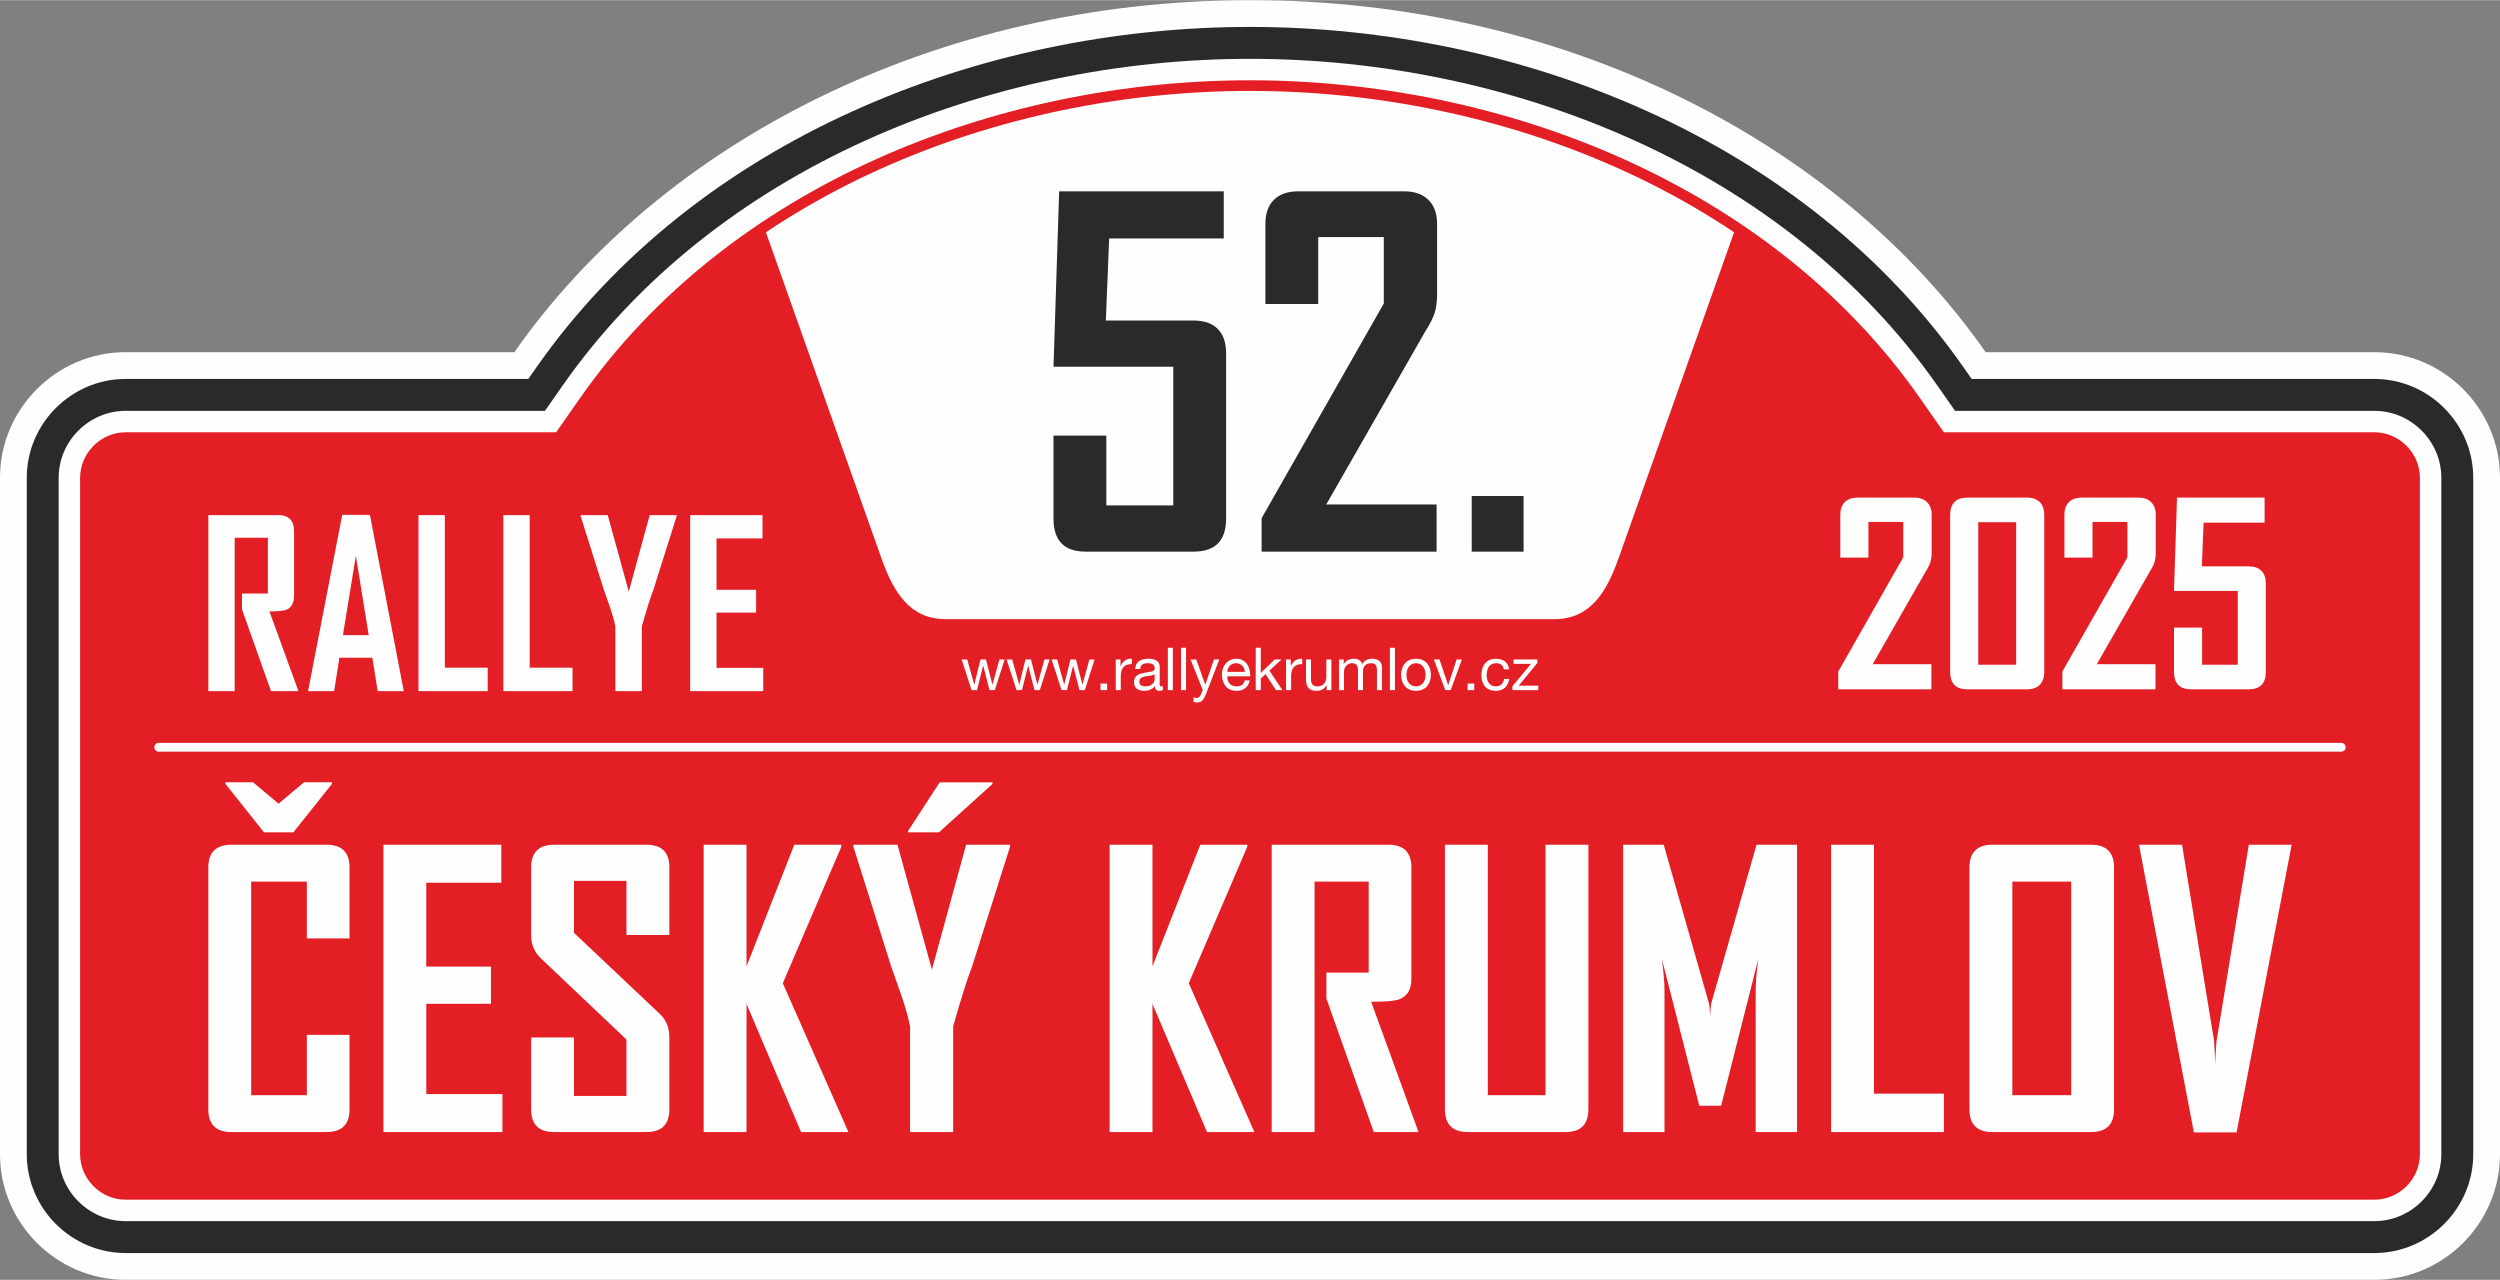 <?xml version="1.0" encoding="UTF-8"?> <svg xmlns="http://www.w3.org/2000/svg" xmlns:xlink="http://www.w3.org/1999/xlink" xmlns:xodm="http://www.corel.com/coreldraw/odm/2003" xml:space="preserve" width="1000px" height="512px" version="1.1" style="shape-rendering:geometricPrecision; text-rendering:geometricPrecision; image-rendering:optimizeQuality; fill-rule:evenodd; clip-rule:evenodd" viewBox="0 0 999.05 511.38"><rect x="0" y="0" width="999.05" height="511.38" fill="#808080" stroke="none"/> <defs> <style type="text/css"> .str0 {stroke:#2B2A29;stroke-width:12.75;stroke-miterlimit:22.926} .str1 {stroke:#E31E24;stroke-width:4.25;stroke-miterlimit:22.926} .str2 {stroke:#FEFEFE;stroke-width:3.52;stroke-linecap:round;stroke-miterlimit:22.926} .fil3 {fill:none;fill-rule:nonzero} .fil2 {fill:#FEFEFE} .fil1 {fill:#E31E24} .fil0 {fill:#FEFEFE;fill-rule:nonzero} .fil4 {fill:#2B2A29;fill-rule:nonzero} </style> </defs> <g id="Vrstva_x0020_1">  <g id="_2221635316752"> <path class="fil0" d="M50.21 140.67l155.35 0c58.81,-84.11 168.43,-140.67 293.97,-140.67 125.53,0 235.16,56.56 293.97,140.67l155.34 0c27.62,0 50.21,22.59 50.21,50.21l0 270.29c0,27.61 -22.59,50.21 -50.21,50.21l-898.63 0c-27.62,0 -50.21,-22.6 -50.21,-50.21l0 -270.29c0,-27.62 22.59,-50.21 50.21,-50.21z"></path> <path class="fil1" d="M50.21 174.81c-8.77,0 -16.07,7.3 -16.07,16.07l0 270.29c0,8.77 7.3,16.06 16.07,16.06l898.63 0c8.77,0 16.07,-7.29 16.07,-16.06l0 -270.29c0,-8.77 -7.3,-16.07 -16.07,-16.07l-173.13 0 -10.2 -14.57c-59.06,-84.47 -165.37,-126.1 -265.98,-126.1 -100.62,0 -206.93,41.63 -265.99,126.1l-10.2 14.57 -173.13 0z"></path> <path class="fil2" d="M693.7 90.7c-56.64,-37.83 -126.69,-56.56 -194.17,-56.56 -67.49,0 -137.54,18.73 -194.18,56.56l46.87 132.29c4.82,13.59 11.3,24.37 25.72,24.37l243.17 0c14.43,0 20.9,-10.78 25.72,-24.37l46.87 -132.29z"></path> <polygon class="fil0" points="401.47,263.47 399.38,263.47 396.63,273.5 396.58,273.5 394.02,263.47 391.82,263.47 389.35,273.5 389.3,273.5 386.53,263.47 384.3,263.47 388.24,275.73 390.42,275.73 392.88,265.98 392.93,265.98 395.42,275.73 397.55,275.73 "></polygon> <polygon class="fil0" points="419.45,263.47 417.36,263.47 414.61,273.5 414.56,273.5 412,263.47 409.79,263.47 407.33,273.5 407.28,273.5 404.5,263.47 402.27,263.47 406.21,275.73 408.39,275.73 410.86,265.98 410.91,265.98 413.4,275.73 415.53,275.73 "></polygon> <polygon class="fil0" points="437.42,263.47 435.34,263.47 432.58,273.5 432.54,273.5 429.98,263.47 427.77,263.47 425.3,273.5 425.26,273.5 422.48,263.47 420.25,263.47 424.19,275.73 426.37,275.73 428.84,265.98 428.88,265.98 431.37,275.73 433.51,275.73 "></polygon> <polygon class="fil0" points="439.79,275.73 442.43,275.73 442.43,273.09 439.79,273.09 "></polygon> <path class="fil0" d="M445.87 275.73l2.01 0 0 -5.46c0,-3.13 1.19,-4.95 4.43,-4.95l0 -2.14c-2.18,-0.07 -3.53,0.88 -4.5,2.87l-0.05 0 0 -2.58 -1.89 0 0 12.26z"></path> <path class="fil0" d="M464.7 274.11c-0.22,0.08 -0.43,0.12 -0.62,0.12 -0.64,0 -0.64,-0.43 -0.64,-1.37l0 -6.31c0,-2.87 -2.4,-3.37 -4.6,-3.37 -2.75,0 -5.08,1.07 -5.2,4.1l2.02 0c0.09,-1.8 1.35,-2.32 3.06,-2.32 1.25,0 2.73,0.26 2.73,2.04 0,1.54 -1.92,1.35 -4.13,1.8 -2.09,0.38 -4.15,1 -4.15,3.77 0,2.47 1.83,3.44 4.06,3.44 1.7,0 3.2,-0.57 4.31,-1.9 0,1.33 0.66,1.9 1.71,1.9 0.59,0 1.09,-0.12 1.45,-0.33l0 -1.57zm-3.28 -2.65c0,1.14 -1.09,2.77 -3.75,2.77 -1.23,0 -2.37,-0.47 -2.37,-1.8 0,-3.01 4.56,-1.87 6.12,-3.04l0 2.07z"></path> <polygon class="fil0" points="466.69,275.73 468.7,275.73 468.7,258.79 466.69,258.79 "></polygon> <polygon class="fil0" points="471.95,275.73 473.97,275.73 473.97,258.79 471.95,258.79 "></polygon> <path class="fil0" d="M487.25 263.47l-2.13 0 -3.44 10.03 -0.05 0 -3.58 -10.03 -2.28 0 4.86 12.19 -0.83 2.08c-0.38,0.74 -0.83,1.12 -1.66,1.12 -0.4,0 -0.8,-0.17 -1.18,-0.29l0 1.85c0.45,0.17 0.92,0.22 1.4,0.22 1.8,0 2.6,-0.91 3.55,-3.28l5.34 -13.89z"></path> <path class="fil0" d="M490.43 268.42c0.11,-1.9 1.42,-3.46 3.51,-3.46 2.01,0 3.41,1.54 3.53,3.46l-7.04 0zm6.99 3.42c-0.35,1.61 -1.49,2.39 -3.17,2.39 -2.69,0 -3.89,-1.89 -3.82,-4.03l9.18 0c0.11,-2.96 -1.22,-7.02 -5.56,-7.02 -3.34,0 -5.76,2.68 -5.76,6.38 0.12,3.72 1.97,6.45 5.88,6.45 2.78,0 4.7,-1.45 5.24,-4.17l-1.99 0z"></path> <polygon class="fil0" points="501.81,275.73 503.83,275.73 503.83,271.08 505.72,269.32 509.92,275.73 512.48,275.73 507.27,267.92 512.13,263.47 509.42,263.47 503.83,268.83 503.83,258.79 501.81,258.79 "></polygon> <path class="fil0" d="M513.93 275.73l2.02 0 0 -5.46c0,-3.13 1.18,-4.95 4.43,-4.95l0 -2.14c-2.18,-0.07 -3.53,0.88 -4.51,2.87l-0.04 0 0 -2.58 -1.9 0 0 12.26z"></path> <path class="fil0" d="M532.05 263.47l-2.02 0 0 6.92c0,2.21 -1.18,3.84 -3.63,3.84 -1.54,0 -2.49,-0.95 -2.49,-2.46l0 -8.3 -2.01 0 0 8.06c0,2.63 0.99,4.48 4.22,4.48 1.78,0 3.13,-0.71 3.98,-2.23l0.05 0 0 1.95 1.9 0 0 -12.26z"></path> <path class="fil0" d="M535.08 275.73l2.02 0 0 -7.64c0,-0.95 0.9,-3.13 3.27,-3.13 1.81,0 2.3,1.14 2.3,2.73l0 8.04 2.02 0 0 -7.64c0,-1.9 1.23,-3.13 3.2,-3.13 1.97,0 2.37,1.21 2.37,2.73l0 8.04 2.02 0 0 -8.99c0,-2.54 -1.64,-3.56 -4.08,-3.56 -1.59,0 -3.01,0.76 -3.84,2.09 -0.5,-1.52 -1.85,-2.09 -3.37,-2.09 -1.73,0 -3.04,0.69 -3.96,2.09l-0.05 0 0 -1.8 -1.9 0 0 12.26z"></path> <polygon class="fil0" points="555.43,275.73 557.45,275.73 557.45,258.79 555.43,258.79 "></polygon> <path class="fil0" d="M562.05 269.61c0,-2.97 1.71,-4.65 3.82,-4.65 2.11,0 3.82,1.68 3.82,4.65 0,2.96 -1.71,4.62 -3.82,4.62 -2.11,0 -3.82,-1.66 -3.82,-4.62zm-2.14 0c0,3.58 2.07,6.4 5.96,6.4 3.89,0 5.95,-2.82 5.95,-6.4 0,-3.61 -2.06,-6.43 -5.95,-6.43 -3.89,0 -5.96,2.82 -5.96,6.43z"></path> <polygon class="fil0" points="584.2,263.47 582.09,263.47 578.75,273.69 578.7,273.69 575.26,263.47 573.01,263.47 577.56,275.73 579.72,275.73 "></polygon> <polygon class="fil0" points="586.5,275.73 589.14,275.73 589.14,273.09 586.5,273.09 "></polygon> <path class="fil0" d="M603.05 267.4c-0.3,-2.92 -2.49,-4.22 -5.28,-4.22 -3.89,0 -5.79,2.9 -5.79,6.57 0,3.68 1.99,6.26 5.74,6.26 3.1,0 4.95,-1.75 5.41,-4.77l-2.07 0c-0.26,1.88 -1.4,2.99 -3.36,2.99 -2.57,0 -3.59,-2.2 -3.59,-4.48 0,-2.47 0.9,-4.79 3.82,-4.79 1.69,0 2.73,0.9 3.04,2.44l2.08 0z"></path> <polygon class="fil0" points="604.38,275.73 614.72,275.73 614.72,273.95 606.9,273.95 614.39,264.84 614.39,263.47 604.86,263.47 604.86,265.24 611.78,265.24 604.38,274.19 "></polygon> <path class="fil0" d="M119.27 276.13l-10.97 0 -11.6 -32.68 0 -6.34 10.34 0 0 -22.3 -13.26 0 0 61.32 -10.52 0 0 -70.35 27.92 0c4.23,0 6.34,2.16 6.34,6.47l0 25.58c0,2.96 -1.01,4.88 -3.01,5.76 -1.09,0.44 -3.36,0.68 -6.84,0.68l11.6 31.86zm42.09 0l-10.43 0 -2.12 -13.35 -13.17 0 -2.11 13.35 -10.39 0 0 -0.18 13.62 -70.27 11.07 0 13.53 70.45zm-14.02 -22.38l-5.13 -31.74 -5.17 31.74 10.3 0zm47.55 22.38l-27.65 0 0 -70.35 10.53 0 0 60.96 17.12 0 0 9.39zm33.9 0l-27.65 0 0 -70.35 10.53 0 0 60.96 17.12 0 0 9.39zm41.63 -69.95l-9.3 29.4c-1.15,2.91 -2.68,7.81 -4.63,14.7l0 25.85 -10.58 0 0 -25.85c-0.47,-2.34 -1.16,-4.8 -2.05,-7.41 -1.6,-4.47 -2.45,-6.9 -2.56,-7.29l-9.27 -29.4c-0.03,-0.04 -0.03,-0.16 0,-0.4l10.83 0 8.41 30.56 8.36 -30.56 10.79 0 0 0.4zm34.58 69.95l-29.19 0 0 -70.35 28.91 0 0 9.3 -18.38 0 0 20.55 15.82 0 0 9.12 -15.82 0 0 22.08 18.66 0 0 9.3z"></path> <path class="fil3 str0" d="M50.21 157.74c-18.19,0 -33.14,14.95 -33.14,33.14l0 270.29c0,18.19 14.95,33.13 33.14,33.13l898.63 0c18.19,0 33.14,-14.94 33.14,-33.13l0 -270.29c0,-18.19 -14.95,-33.14 -33.14,-33.14l-164.24 0 -5.1 -7.29c-62.3,-89.1 -173.72,-133.38 -279.97,-133.38 -106.26,0 -217.68,44.28 -279.98,133.38l-5.1 7.29 -164.24 0z"></path> <path class="fil3 str1" d="M50.21 174.81c-8.77,0 -16.07,7.3 -16.07,16.07l0 270.29c0,8.77 7.3,16.06 16.07,16.06l898.63 0c8.77,0 16.07,-7.29 16.07,-16.06l0 -270.29c0,-8.77 -7.3,-16.07 -16.07,-16.07l-173.13 0 -10.2 -14.58c-59.06,-84.47 -165.37,-126.09 -265.98,-126.09 -100.62,0 -206.93,41.62 -265.99,126.09l-10.2 14.58 -173.13 0z"></path> <path class="fil0" d="M139.68 443.23c-0.01,6.05 -3.05,9.08 -9.1,9.09l-38.24 0c-6.04,-0.01 -9.08,-3.04 -9.09,-9.09l0 -96.62c0.01,-6.05 3.05,-9.08 9.09,-9.1l38.24 0c6.05,0.02 9.09,3.05 9.1,9.1l0 28.32 -17.06 0 0 -22.69 -22.24 0 0 85.36 22.24 0 0 -24.12 17.06 0 0 29.75zm61.1 9.09l-47.56 0 0 -114.81 47.11 0 0 15.18 -29.98 0 0 33.51 25.85 0 0 14.88 -25.85 0 0 36.07 30.43 0 0 15.17zm66.7 -9.09c0,6.05 -3.03,9.08 -9.09,9.09l-37.04 0c-6.07,-0.01 -9.1,-3.04 -9.1,-9.09l0 -28.7 17.13 0 0 23.37 20.97 0 0 -22.55 -34.36 -32.59c-2.49,-2.4 -3.74,-5.46 -3.74,-9.19l0 -26.96c0,-6.05 3.03,-9.08 9.1,-9.1l37.04 0c6.06,0.02 9.09,3 9.09,8.95l0 27.12 -17.13 0 0 -21.64 -20.97 0 0 20.78 34.36 32.45c2.49,2.35 3.74,5.46 3.74,9.32l0 28.74zm71.57 9.09l-18.93 0 -21.79 -51.18 0 51.18 -17.13 0 0 -114.81 17.13 0 0 48.59 19.08 -48.59 18.79 0 0 0.82 -23.37 54.52 26.22 59.47zm64.62 -114.15l-15.21 47.99c-1.86,4.74 -4.38,12.73 -7.56,23.98l0 42.18 -17.21 0 0 -42.18c-0.78,-3.81 -1.91,-7.85 -3.37,-12.1 -2.6,-7.29 -3.99,-11.25 -4.19,-11.88l-15.13 -47.99c-0.05,-0.05 -0.05,-0.27 0,-0.66l17.66 0 13.75 49.89 13.67 -49.89 17.59 0 0 0.66zm-7.07 -24.94l0 0 -21.37 19.32 -12.33 0 0 -0.58 12.63 -19.4 21.07 0 0 0.66zm104.68 139.09l-18.93 0 -21.79 -51.18 0 51.18 -17.13 0 0 -114.81 17.13 0 0 48.59 19.09 -48.59 18.78 0 0 0.82 -23.37 54.52 26.22 59.47zm65.59 0l-17.88 0 -18.94 -53.36 0 -10.35 16.91 0 0 -36.37 -21.64 0 0 100.08 -17.13 0 0 -114.81 46.74 0c6.06,0.02 9.09,3.05 9.09,9.1l0 44.55c0,4.18 -1.64,6.9 -4.92,8.14 -1.76,0.64 -5.48,0.95 -11.15,0.95l18.92 52.07zm67.88 -9.09c-0.01,6.05 -3.04,9.08 -9.09,9.09l-39.14 0c-6.06,-0.01 -9.08,-3.04 -9.1,-9.09l0 -105.72 17.14 0 0 100.09 23.06 0 0 -100.09 17.13 0 0 105.72zm83.39 9.09l-16.53 0 0 -56.64c0,-2.99 0.34,-7.14 1.03,-12.47l-14.84 58.6 -8.74 0 -14.92 -58.6c0.68,5.43 1.03,9.58 1.03,12.47l0 56.64 -16.53 0 0 -114.81 16.21 0 18.1 63.45c0.19,0.68 0.34,2.42 0.44,5.2 0,-1.22 0.14,-2.96 0.44,-5.2l18.1 -63.45 16.21 0 0 114.81zm58.68 0l-45.08 0 0 -114.81 17.13 0 0 99.48 27.95 0 0 15.33zm68 -9.09c-0.02,6.05 -3.05,9.08 -9.1,9.09l-39.59 0c-6.05,-0.01 -9.08,-3.04 -9.1,-9.09l0 -96.62c0.02,-6.05 3.05,-9.08 9.1,-9.1l39.59 0c6.05,0.02 9.08,3.05 9.1,9.1l0 96.62zm-17.13 -5.63l0 0 0 -85.36 -23.52 0 0 85.36 23.52 0zm88.1 -100.09l-22.01 114.96 -17.06 0 -21.94 -114.96 17.21 0 12.85 78.72c0.11,2.25 0.25,5.53 0.45,9.83 -0.05,-2.25 0.1,-5.52 0.44,-9.83l12.94 -78.72 17.12 0zm-783.14 -24.31l-15.41 19.35 -11.75 0 -15.39 -19.35 0 -0.67 11 0 10.21 8.57 10.18 -8.57 11.16 0 0 0.67z"></path> <line class="fil3 str2" x1="63.43" y1="298.56" x2="935.62" y2="298.56"></line> <path class="fil4" d="M489.98 207.19l0 0 0 -66.16c0,-4.14 -1.1,-7.35 -3.3,-9.61 -2.2,-2.26 -5.43,-3.39 -9.7,-3.39l-35.06 0 1.32 -32.8 45.8 0 0 -18.84 -65.78 0 -2.26 70.11 47.87 0 0 55.41 -26.76 0 0 -27.89 -21.11 0 0 33.17c0,8.79 4.27,13.19 12.82,13.19l43.16 0c8.67,0 13,-4.4 13,-13.19zm84.31 -89.9l0 0 0 -27.9c0,-4.15 -1.16,-7.35 -3.49,-9.61 -2.32,-2.26 -5.56,-3.39 -9.71,-3.39l-42.21 0c-4.28,0 -7.54,1.13 -9.81,3.39 -2.26,2.26 -3.39,5.46 -3.39,9.61l0 32.04 21.11 0 0 -26.76 26.2 0 0 26.57 -48.82 85.76 0 13.38 69.93 0 0 -18.84 -44.11 0 39.59 -69.18c1.76,-2.76 2.98,-5.15 3.67,-7.16 0.69,-2.01 1.04,-4.65 1.04,-7.91zm13.83 103.09l20.73 0 0 -22.24 -20.73 0 0 22.24z"></path> <path class="fil0" d="M771.93 220.54l0 0 0 -14.84c0,-2.21 -0.62,-3.91 -1.86,-5.12 -1.23,-1.2 -2.96,-1.8 -5.16,-1.8l-22.47 0c-2.27,0 -4.01,0.6 -5.22,1.8 -1.2,1.21 -1.8,2.91 -1.8,5.12l0 17.05 11.23 0 0 -14.24 13.94 0 0 14.14 -25.97 45.63 0 7.12 37.21 0 0 -10.03 -23.47 0 21.06 -36.81c0.94,-1.47 1.59,-2.74 1.96,-3.81 0.36,-1.07 0.55,-2.47 0.55,-4.21zm45 47.84l0 0 0 -62.58c0,-2.28 -0.6,-4.01 -1.8,-5.22 -1.21,-1.2 -2.91,-1.8 -5.12,-1.8l-23.77 0c-4.61,0 -6.92,2.34 -6.92,7.02l0 62.58c0,4.68 2.27,7.02 6.82,7.02l23.87 0c2.21,0 3.91,-0.6 5.12,-1.8 1.2,-1.21 1.8,-2.94 1.8,-5.22zm-11.23 -2.81l-15.15 0 0 -56.97 15.15 0 0 56.97zm55.78 -45.03l0 0 0 -14.84c0,-2.21 -0.61,-3.91 -1.85,-5.12 -1.24,-1.2 -2.96,-1.8 -5.17,-1.8l-22.46 0c-2.28,0 -4.02,0.6 -5.22,1.8 -1.2,1.21 -1.8,2.91 -1.8,5.12l0 17.05 11.23 0 0 -14.24 13.94 0 0 14.14 -25.98 45.63 0 7.12 37.21 0 0 -10.03 -23.47 0 21.07 -36.81c0.93,-1.47 1.58,-2.74 1.95,-3.81 0.37,-1.07 0.55,-2.47 0.55,-4.21zm44 47.84l0 0 0 -35.2c0,-2.21 -0.58,-3.91 -1.75,-5.12 -1.17,-1.2 -2.9,-1.8 -5.17,-1.8l-18.65 0 0.7 -17.45 24.37 0 0 -10.03 -35 0 -1.21 37.31 25.48 0 0 29.48 -14.24 0 0 -14.84 -11.24 0 0 17.65c0,4.68 2.28,7.02 6.82,7.02l22.97 0c4.61,0 6.92,-2.34 6.92,-7.02z"></path> </g> </g> </svg> 